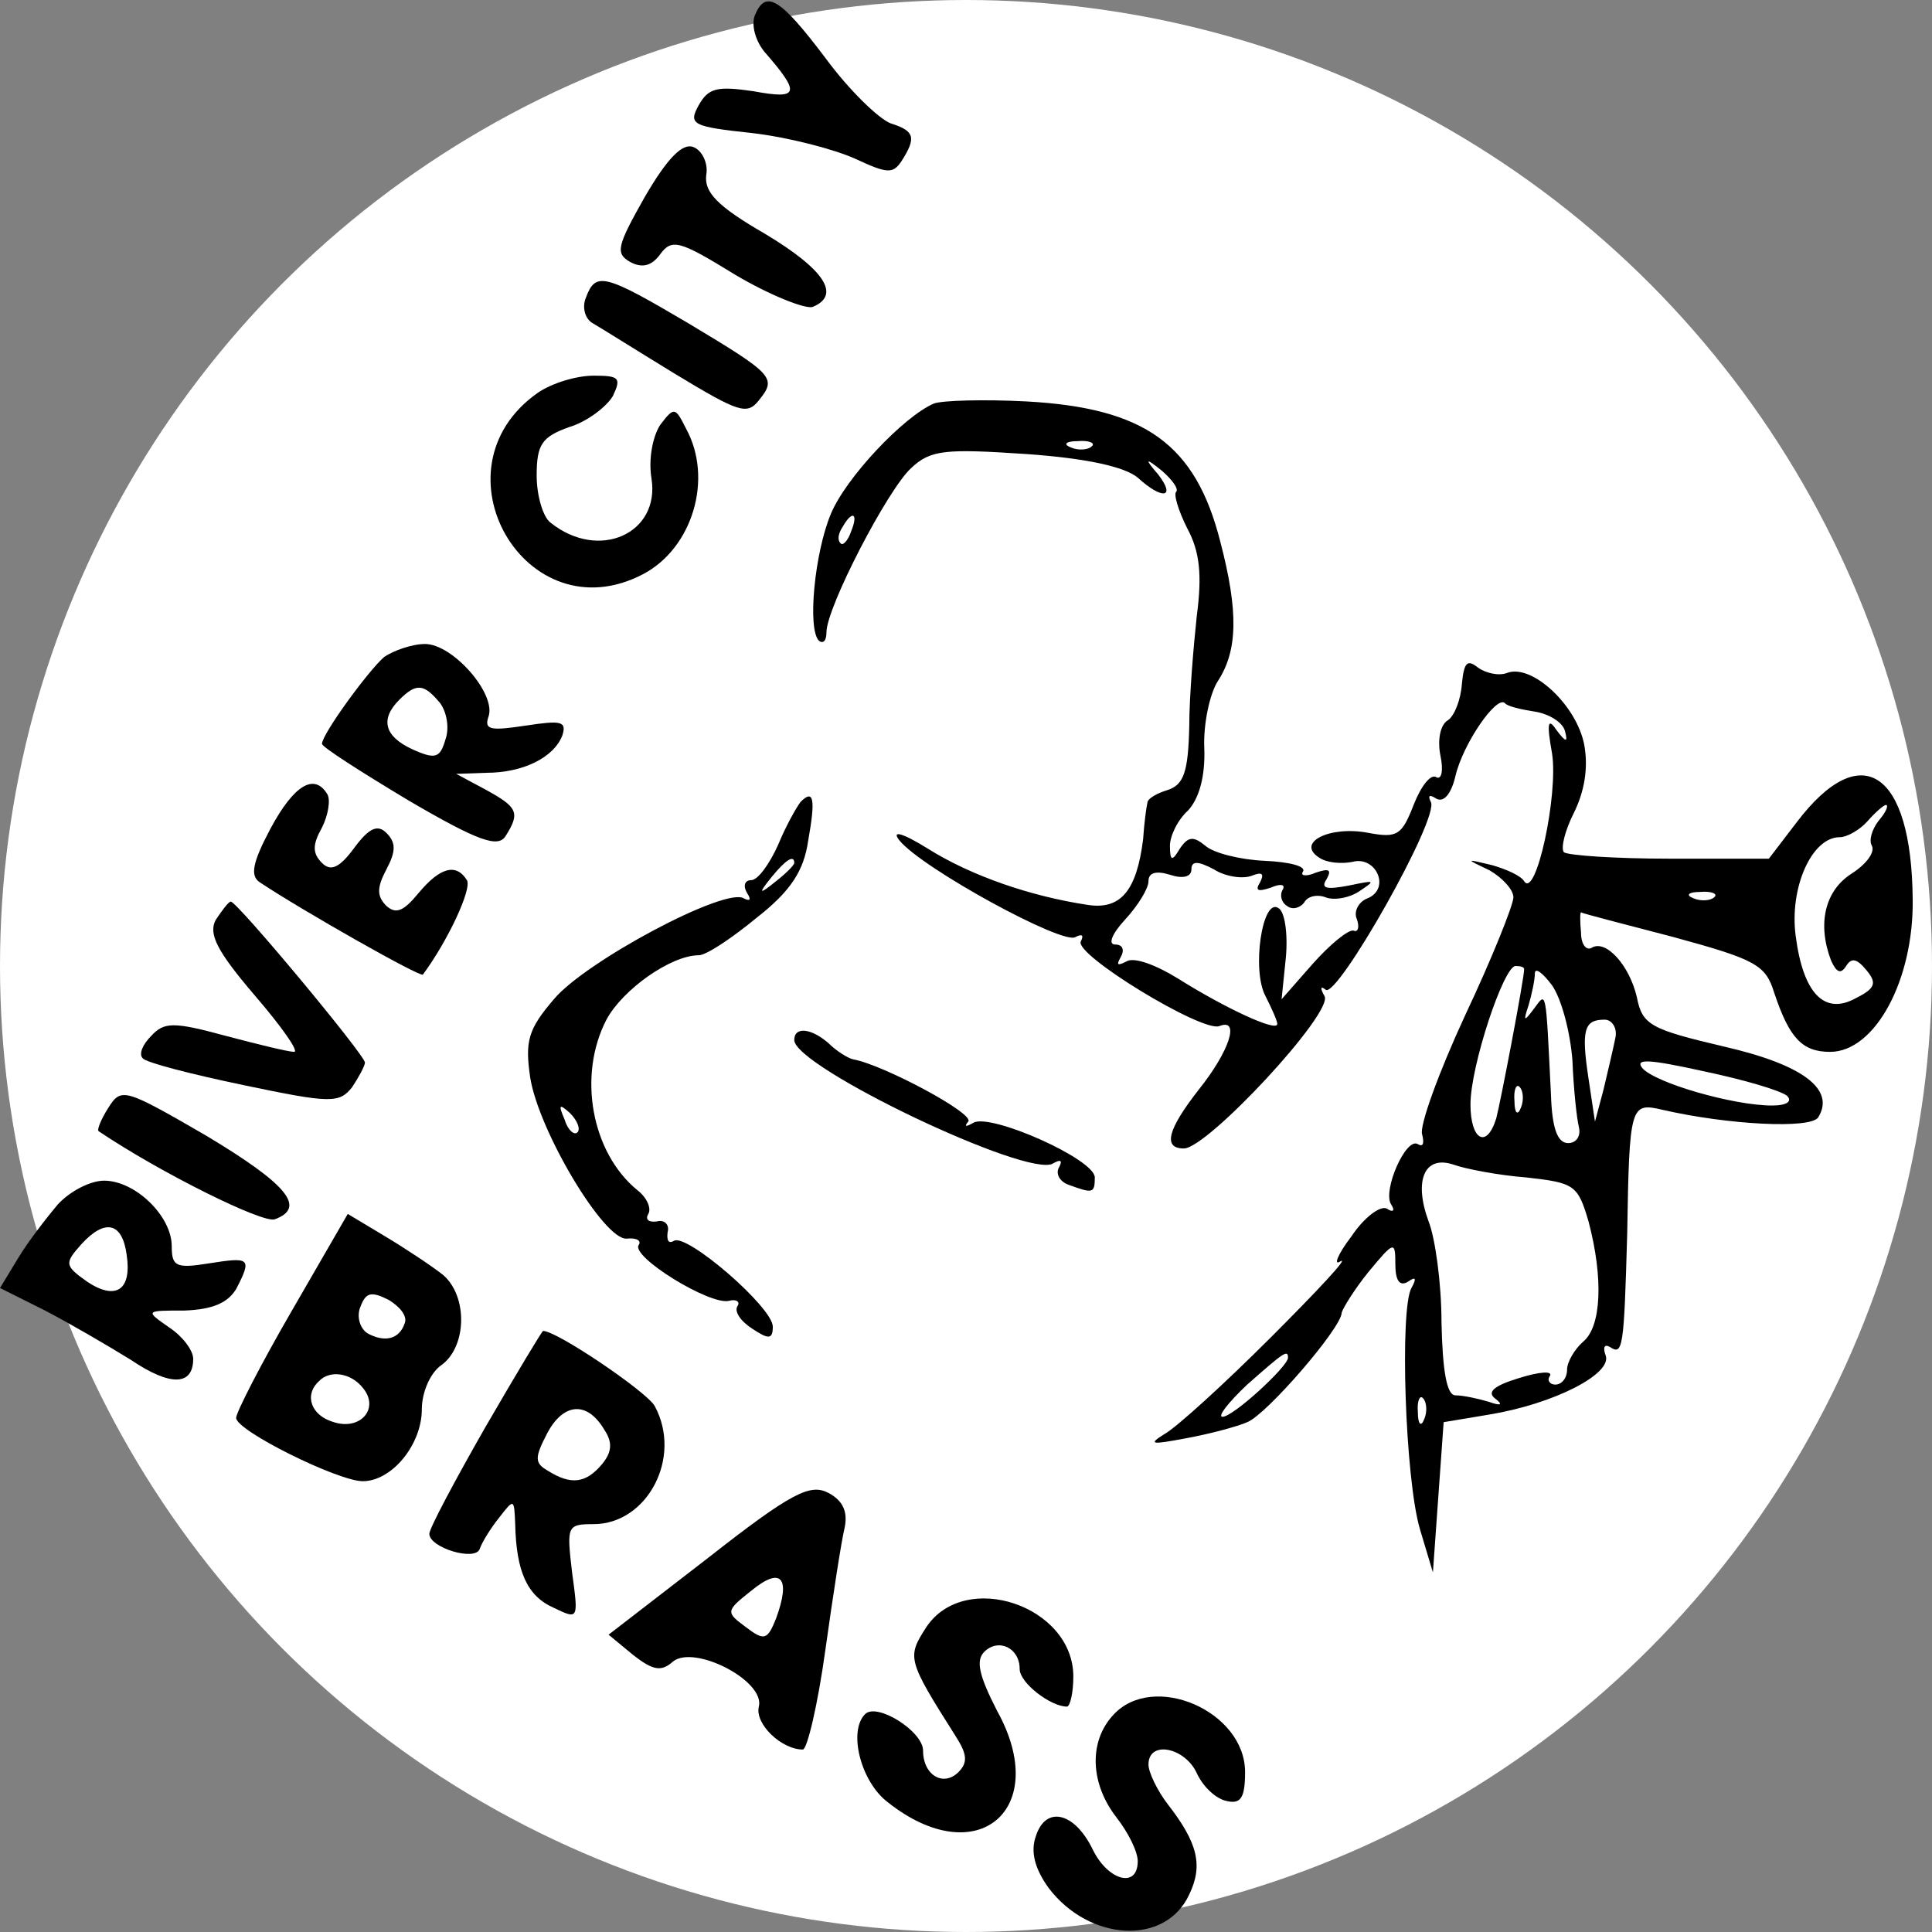<?xml version="1.0" standalone="no"?>
<!DOCTYPE svg PUBLIC "-//W3C//DTD SVG 20010904//EN"
 "http://www.w3.org/TR/2001/REC-SVG-20010904/DTD/svg10.dtd">
<svg version="1.0" xmlns="http://www.w3.org/2000/svg"
 width="180pt" height="180pt" viewBox="0 0 180 180"
 preserveAspectRatio="xMidYMid meet">
<rect x="0" y="0" width="180" height="180" fill="#808080" stroke="none"/>
<circle cx="90" cy="90" r="90" fill="#ffffff"/>
<g transform="translate(0,180) scale(0.1,-0.1)"
fill="#000000" stroke="none">
<path d="M703 1785 c-3 -9 1 -23 9 -33 34 -39 33 -45 -10 -37 -34 5 -42 3 -51
-13 -10 -18 -6 -20 50 -26 34 -4 76 -15 96 -24 30 -14 35 -14 43 -2 14 22 12
28 -10 35 -11 4 -39 31 -61 61 -43 57 -56 64 -66 39z"/>
<path d="M601 1617 c-26 -46 -28 -53 -14 -61 11 -6 20 -4 28 7 11 15 18 13 70
-19 32 -19 65 -32 72 -30 27 11 11 35 -44 68 -45 26 -57 39 -55 55 2 11 -4 23
-12 26 -10 4 -24 -10 -45 -46z"/>
<path d="M546 1523 c-4 -9 -1 -20 6 -24 7 -4 42 -26 78 -48 58 -35 66 -38 77
-24 17 21 14 24 -66 72 -78 46 -86 48 -95 24z"/>
<path d="M501 1434 c-101 -71 -11 -226 98 -169 46 24 66 89 40 136 -10 20 -11
20 -24 3 -7 -11 -11 -32 -8 -50 8 -51 -49 -77 -94 -41 -7 5 -13 25 -13 44 0
29 5 36 30 45 17 5 35 19 41 29 8 17 6 19 -18 19 -16 0 -39 -7 -52 -16z"/>
<path d="M870 1424 c-28 -12 -82 -69 -96 -103 -15 -36 -22 -107 -11 -118 4 -3
7 0 7 8 0 23 57 133 79 153 18 17 32 18 107 13 57 -4 92 -12 104 -22 23 -21
36 -19 19 3 -13 15 -12 16 4 3 9 -8 15 -16 13 -19 -3 -2 2 -18 10 -34 12 -22
14 -44 9 -82 -3 -28 -7 -75 -7 -103 -1 -42 -5 -54 -20 -59 -10 -3 -19 -8 -19
-12 -1 -4 -3 -19 -4 -34 -6 -48 -21 -66 -52 -61 -53 8 -108 27 -148 52 -24 15
-35 18 -27 8 21 -26 153 -98 164 -90 6 3 8 2 5 -4 -7 -12 113 -85 129 -79 20
8 9 -24 -19 -59 -29 -37 -34 -55 -14 -55 22 0 140 127 131 142 -4 7 -4 10 1 6
10 -10 107 161 98 175 -3 6 -1 7 5 3 7 -4 14 4 18 21 7 30 38 75 46 68 2 -3
15 -6 28 -8 13 -2 26 -10 28 -18 3 -11 1 -11 -8 1 -8 12 -9 6 -4 -22 6 -38
-15 -136 -26 -119 -3 5 -16 11 -30 15 -25 6 -25 6 -2 -5 12 -7 22 -18 22 -25
0 -7 -20 -57 -45 -110 -25 -54 -43 -104 -40 -111 2 -8 1 -12 -4 -9 -11 7 -33
-43 -25 -56 4 -6 2 -8 -4 -4 -6 3 -21 -8 -33 -26 -13 -17 -17 -28 -10 -23 8 4
-22 -28 -65 -71 -43 -43 -88 -84 -99 -90 -16 -10 -12 -10 20 -4 22 4 48 11 57
15 18 7 88 88 88 102 1 4 12 22 25 38 24 29 25 29 25 7 0 -15 4 -21 12 -16 7
5 8 3 3 -6 -11 -19 -6 -178 8 -225 l12 -40 5 70 5 70 42 7 c61 10 115 38 109
55 -3 8 -1 11 4 8 12 -8 13 -1 16 105 2 121 3 123 33 116 61 -14 138 -18 145
-7 16 26 -14 49 -88 66 -68 16 -76 20 -81 46 -7 30 -29 54 -42 46 -5 -3 -10 3
-10 14 -1 10 -1 19 0 19 1 -1 40 -11 86 -23 77 -21 86 -26 94 -52 14 -42 26
-55 52 -55 42 0 78 67 77 142 -1 120 -48 151 -108 72 l-26 -34 -93 0 c-50 0
-94 3 -98 6 -3 4 1 20 9 36 10 20 14 42 10 64 -7 37 -49 76 -72 67 -8 -3 -20
0 -27 5 -10 8 -13 5 -15 -15 -1 -15 -7 -30 -13 -34 -7 -4 -10 -18 -7 -33 3
-14 1 -23 -4 -20 -5 3 -14 -8 -21 -26 -11 -28 -15 -31 -42 -26 -36 7 -68 -9
-46 -23 7 -5 21 -6 31 -4 22 6 36 -25 14 -34 -8 -3 -13 -12 -10 -19 3 -8 1
-13 -3 -11 -5 1 -22 -13 -38 -31 l-29 -33 4 39 c2 22 -1 43 -7 46 -15 10 -25
-58 -12 -82 6 -12 11 -23 11 -26 0 -8 -49 15 -92 42 -21 13 -42 21 -49 16 -8
-4 -9 -3 -5 4 4 7 2 12 -5 12 -7 0 -3 10 9 23 12 13 22 29 22 36 0 8 7 10 20
6 12 -4 20 -2 20 5 0 8 6 8 21 0 11 -7 27 -9 35 -6 10 4 12 2 8 -6 -5 -8 -2
-9 10 -5 9 4 14 3 11 -2 -3 -5 -1 -12 4 -15 5 -4 12 -2 16 3 3 6 12 8 20 5 7
-3 22 -1 32 6 15 10 14 10 -10 5 -21 -4 -27 -3 -21 6 5 9 2 10 -10 6 -9 -4
-15 -3 -12 1 3 5 -13 9 -36 10 -22 1 -47 7 -55 14 -11 9 -16 9 -24 -3 -7 -12
-9 -11 -9 3 0 9 7 24 17 33 10 11 16 31 15 58 -1 22 5 51 13 63 18 28 19 64 2
129 -23 91 -70 125 -181 131 -39 2 -78 1 -86 -2z m147 -40 c-3 -3 -12 -4 -19
-1 -8 3 -5 6 6 6 11 1 17 -2 13 -5z m-224 -79 c-3 -9 -8 -14 -10 -11 -3 3 -2
9 2 15 9 16 15 13 8 -4z m957 -270 c-6 -8 -9 -18 -6 -23 3 -6 -5 -17 -19 -26
-25 -16 -32 -47 -19 -81 5 -11 9 -13 14 -5 5 8 10 7 19 -4 10 -12 8 -17 -10
-26 -29 -16 -49 4 -56 58 -6 45 15 92 41 92 7 0 19 7 26 15 7 8 15 15 17 15 3
0 0 -7 -7 -15z m-153 -71 c-3 -3 -12 -4 -19 -1 -8 3 -5 6 6 6 11 1 17 -2 13
-5z m-177 -67 c0 -9 -22 -124 -26 -139 -9 -29 -24 -20 -24 13 0 36 31 129 42
129 5 0 8 -1 8 -3z m45 -85 c1 -26 4 -54 6 -62 2 -8 -2 -15 -10 -15 -10 0 -15
14 -16 45 -5 101 -4 96 -16 80 -9 -12 -10 -12 -5 3 3 10 6 24 6 30 0 6 7 1 16
-11 9 -13 17 -44 19 -70z m40 21 c-2 -10 -7 -31 -11 -48 l-8 -30 -6 40 c-7 46
-4 55 15 55 7 0 12 -8 10 -17z m160 -54 c5 -5 0 -9 -14 -9 -36 0 -109 21 -121
35 -7 9 7 8 57 -3 38 -8 72 -18 78 -23z m-248 -11 c-3 -8 -6 -5 -6 6 -1 11 2
17 5 13 3 -3 4 -12 1 -19z m5 -65 c45 -5 48 -7 58 -41 14 -53 12 -98 -5 -112
-8 -7 -15 -19 -15 -26 0 -8 -5 -14 -11 -14 -5 0 -8 4 -5 8 3 5 -10 4 -29 -2
-23 -7 -30 -13 -22 -19 8 -6 5 -7 -6 -3 -10 3 -24 6 -31 6 -8 0 -12 22 -13 68
0 37 -6 79 -12 94 -14 38 -4 62 23 53 11 -4 42 -10 68 -12z m-222 -168 c0 -8
-51 -55 -61 -55 -5 0 5 13 23 30 34 30 38 33 38 25z m127 -57 c-3 -8 -6 -5 -6
6 -1 11 2 17 5 13 3 -3 4 -12 1 -19z"/>
<path d="M358 1188 c-15 -13 -58 -72 -58 -81 0 -3 36 -26 81 -53 65 -38 83
-44 90 -33 14 22 11 27 -18 43 l-28 15 28 1 c34 0 63 14 71 35 4 13 -1 14 -34
9 -33 -5 -39 -4 -35 8 8 21 -33 68 -59 68 -12 0 -29 -6 -38 -12z m52 -43 c6
-8 9 -23 5 -34 -5 -17 -9 -19 -31 -9 -26 12 -30 28 -12 46 16 16 23 15 38 -3z"/>
<path d="M252 1028 c-17 -32 -19 -44 -10 -50 39 -26 150 -89 152 -86 23 31 46
80 41 88 -10 16 -25 12 -45 -12 -14 -17 -21 -20 -30 -12 -9 9 -9 17 0 34 9 17
9 25 0 34 -8 8 -16 5 -30 -14 -14 -19 -22 -22 -30 -14 -9 9 -9 17 0 33 6 12 8
26 5 31 -12 20 -31 9 -53 -32z"/>
<path d="M746 1053 c-4 -5 -14 -23 -21 -40 -8 -18 -19 -33 -25 -33 -6 0 -8 -5
-4 -12 4 -6 3 -8 -3 -5 -17 11 -148 -59 -177 -94 -24 -28 -27 -39 -22 -73 8
-50 69 -152 90 -150 9 1 14 -2 11 -6 -7 -11 66 -56 84 -52 7 2 11 -1 8 -5 -3
-5 3 -14 14 -21 15 -10 19 -10 19 2 0 18 -80 87 -92 80 -5 -3 -7 0 -6 8 2 7
-3 12 -10 10 -8 -1 -11 2 -8 7 3 5 -1 15 -10 22 -43 35 -56 107 -29 159 15 28
60 60 86 60 7 0 31 16 54 35 32 25 44 44 48 72 7 39 5 48 -7 36z m-6 -57 c0
-2 -8 -10 -17 -17 -16 -13 -17 -12 -4 4 13 16 21 21 21 13z m-202 -251 c-3 -3
-9 2 -12 12 -6 14 -5 15 5 6 7 -7 10 -15 7 -18z"/>
<path d="M201 943 c-7 -13 1 -29 36 -70 25 -29 42 -53 37 -53 -5 0 -34 7 -64
15 -48 13 -57 13 -69 0 -8 -8 -12 -17 -8 -21 3 -4 46 -15 94 -25 81 -17 89
-17 101 -2 6 9 12 20 12 23 0 7 -119 150 -125 150 -2 0 -8 -8 -14 -17z"/>
<path d="M740 831 c0 -25 218 -129 241 -115 7 4 9 3 6 -3 -4 -6 0 -14 9 -17
22 -8 24 -8 24 7 0 17 -97 60 -113 51 -7 -4 -9 -4 -5 1 7 7 -79 53 -107 58 -5
1 -16 8 -23 15 -16 14 -32 16 -32 3z"/>
<path d="M101 768 c-7 -11 -11 -21 -9 -22 58 -39 153 -86 164 -82 30 11 11 33
-64 78 -76 44 -79 45 -91 26z"/>
<path d="M54 678 c-11 -13 -28 -35 -37 -50 l-17 -28 42 -21 c23 -12 59 -33 80
-46 37 -25 58 -24 58 1 0 8 -10 21 -22 29 -23 16 -23 16 14 16 26 1 40 7 48
20 15 29 13 30 -25 24 -31 -5 -35 -3 -35 16 0 28 -34 61 -63 61 -13 0 -32 -10
-43 -22z m64 -47 c5 -33 -10 -43 -37 -25 -21 15 -21 17 -5 35 22 24 38 20 42
-10z"/>
<path d="M272 579 c-29 -50 -52 -95 -52 -100 0 -12 95 -59 118 -59 27 0 55 34
55 67 0 16 8 34 18 41 24 17 25 64 2 84 -10 8 -34 24 -54 36 l-35 21 -52 -90z
m105 -12 c-5 -15 -19 -18 -35 -9 -7 5 -10 16 -6 25 5 13 10 14 26 6 10 -6 18
-15 15 -22z m-39 -60 c16 -19 -2 -40 -27 -32 -21 6 -28 25 -14 38 10 11 30 8
41 -6z"/>
<path d="M452 470 c-28 -49 -52 -94 -52 -99 0 -13 43 -26 47 -14 2 6 10 19 18
29 14 18 14 18 15 -6 1 -44 11 -67 36 -78 23 -11 23 -11 17 33 -5 43 -5 45 20
45 50 0 83 62 57 110 -7 13 -91 70 -104 70 -1 0 -25 -40 -54 -90z m111 -2 c8
-12 7 -21 -2 -32 -15 -18 -29 -20 -51 -6 -12 7 -12 12 0 35 15 28 37 30 53 3z"/>
<path d="M659 348 l-92 -71 23 -19 c18 -14 26 -16 37 -6 20 16 86 -18 80 -42
-4 -16 21 -40 41 -40 4 0 14 42 21 93 7 50 15 102 18 114 3 15 -2 25 -15 32
-17 9 -34 1 -113 -61z m64 -56 c-8 -20 -11 -21 -28 -8 -19 14 -19 15 5 34 28
23 37 12 23 -26z"/>
<path d="M863 284 c-18 -28 -18 -30 27 -101 11 -17 12 -25 3 -34 -14 -14 -33
-3 -33 20 0 18 -43 45 -54 34 -16 -16 -4 -63 21 -82 83 -66 153 -7 102 85 -17
33 -20 47 -12 55 13 13 33 4 33 -16 0 -13 29 -35 44 -35 3 0 6 13 6 28 0 66
-101 100 -137 46z"/>
<path d="M1037 202 c-23 -25 -21 -64 3 -95 11 -14 20 -32 20 -41 0 -26 -28
-18 -42 11 -17 35 -44 41 -53 12 -5 -14 -1 -30 12 -48 38 -50 109 -54 131 -6
13 27 8 48 -20 84 -10 13 -18 30 -18 37 0 23 34 16 45 -8 6 -13 18 -24 28 -26
13 -3 17 3 17 27 0 57 -86 94 -123 53z"/>
</g>
</svg>
